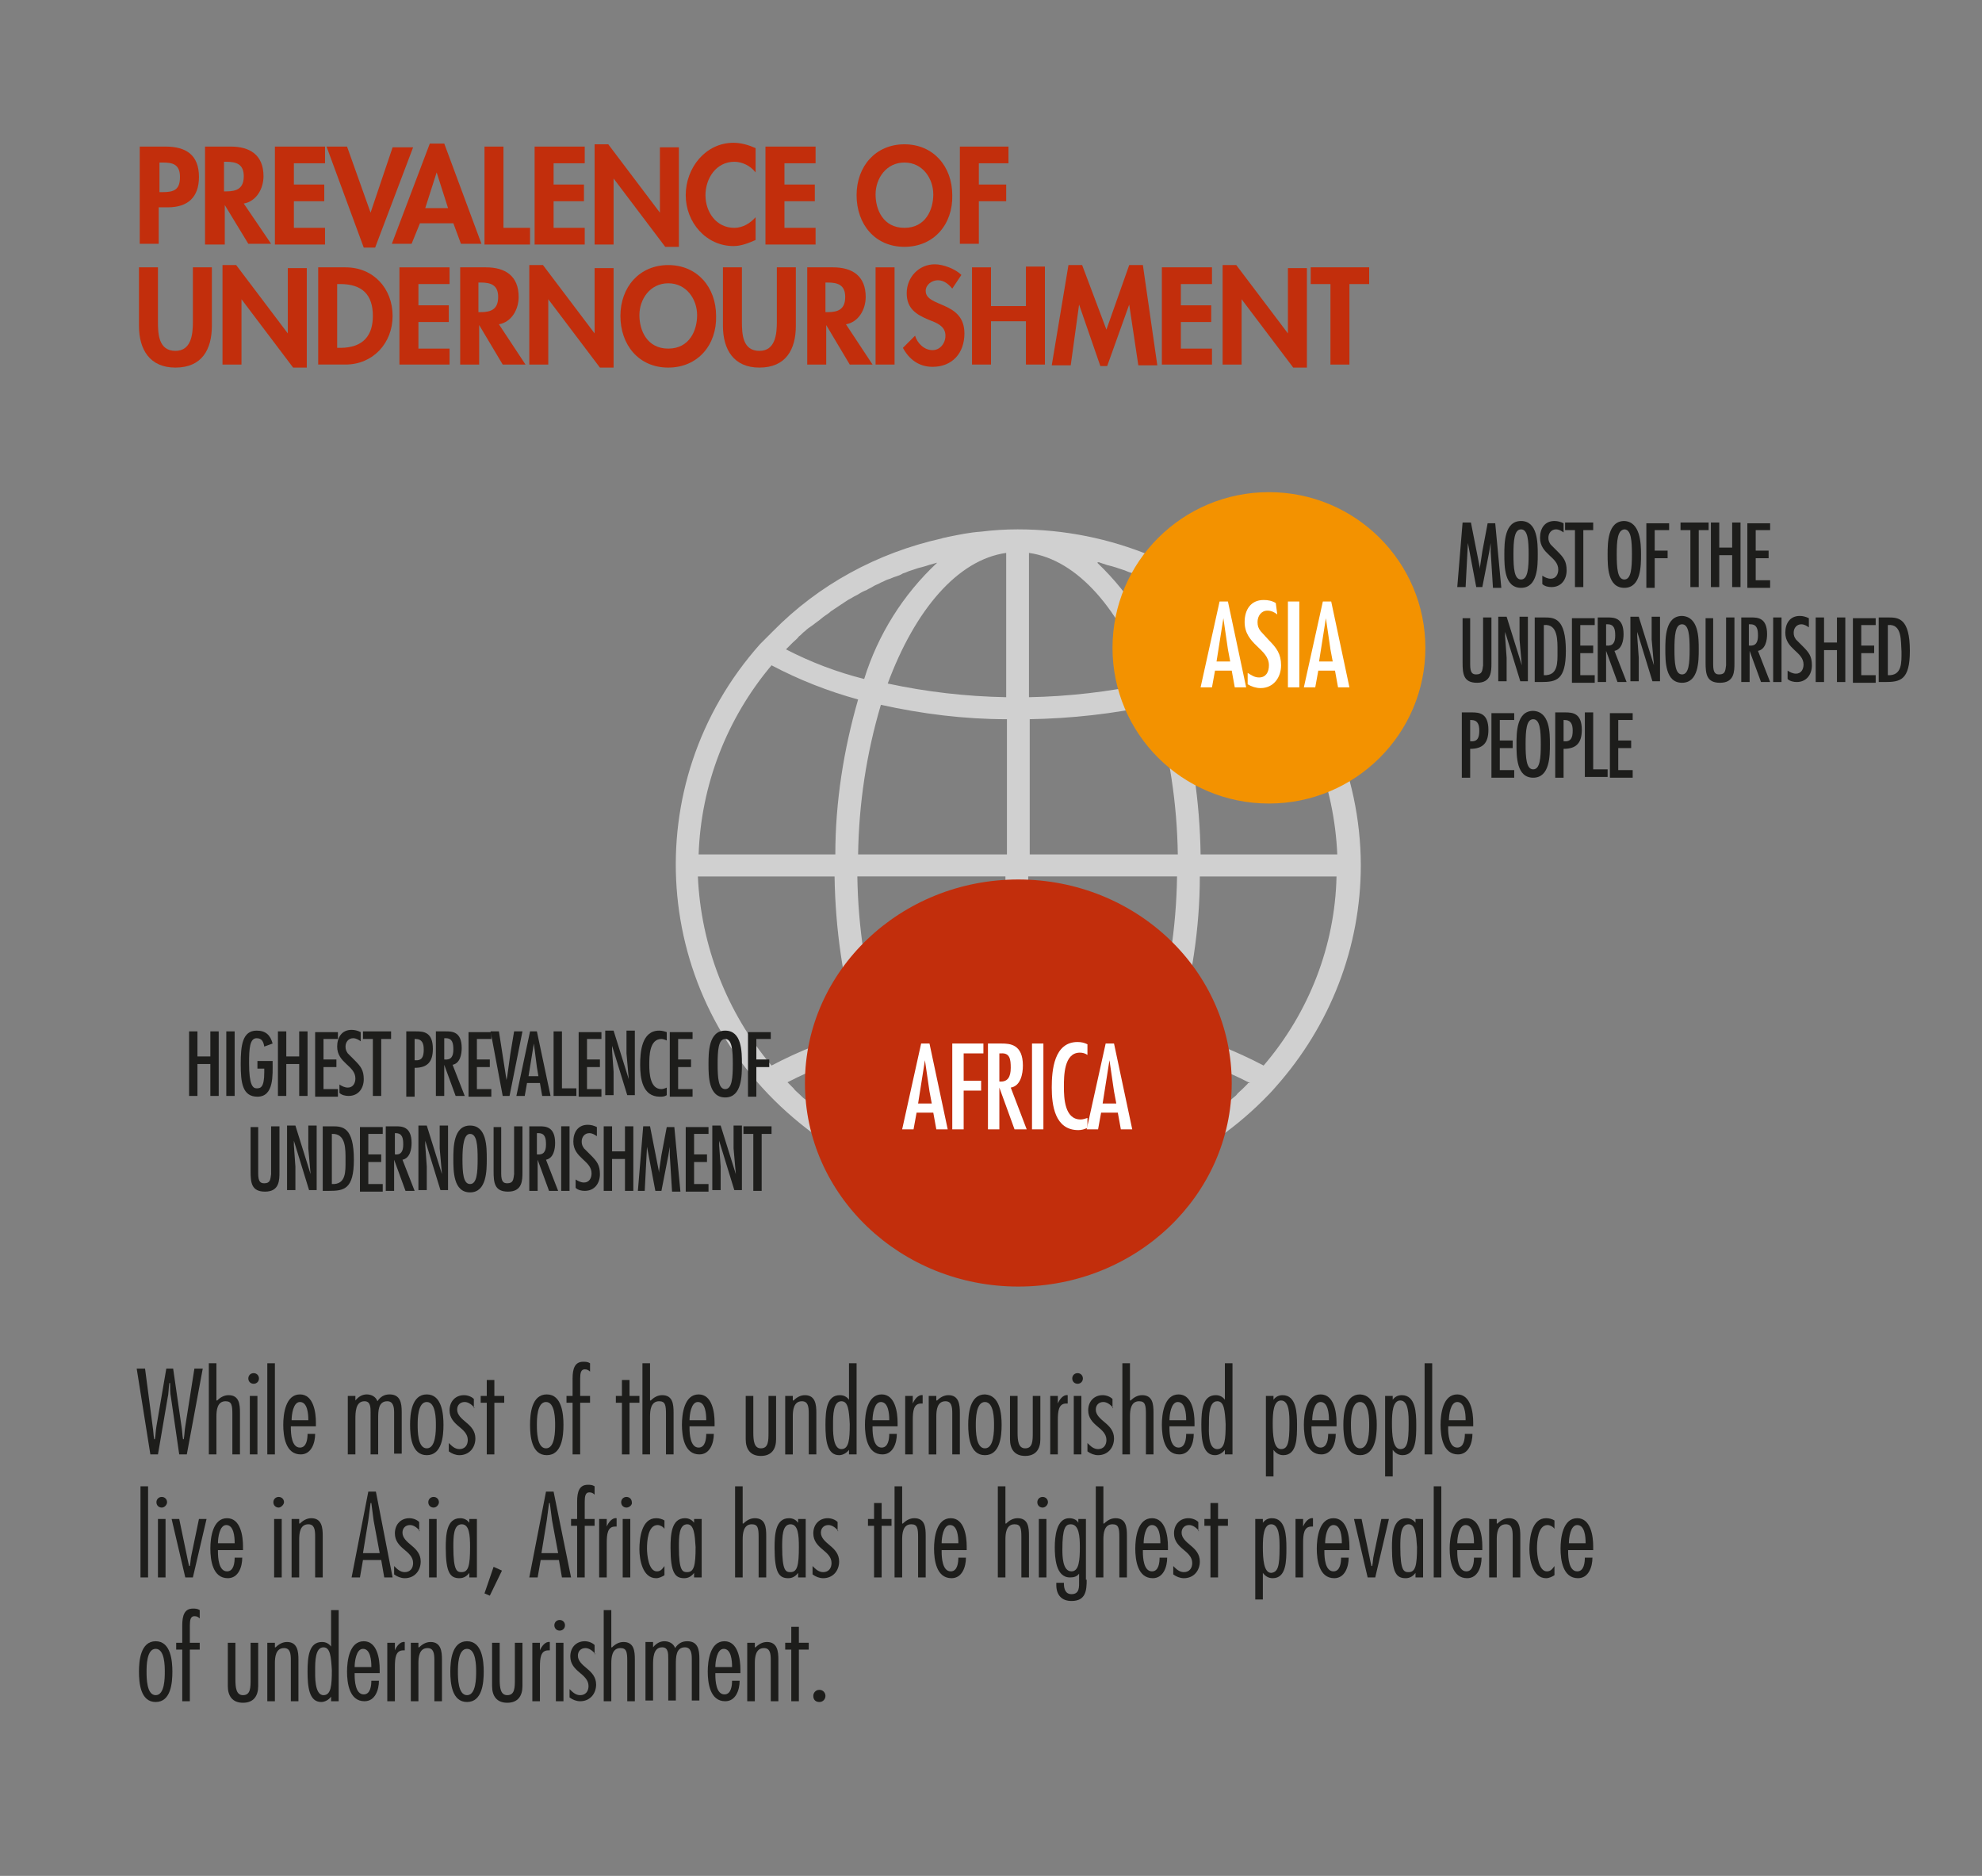 <?xml version="1.0" encoding="utf-8"?>
<!-- Generator: Adobe Illustrator 25.4.1, SVG Export Plug-In . SVG Version: 6.00 Build 0)  -->
<svg version="1.1" id="Layer_1" xmlns="http://www.w3.org/2000/svg" xmlns:xlink="http://www.w3.org/1999/xlink" x="0px" y="0px"
	 viewBox="0 0 261 247" style="enable-background:new 0 0 261 247;" xml:space="preserve">
<rect x="0" y="0" width="261" height="247" fill="#808080" stroke="none"/>
<style type="text/css">
	.st0{clip-path:url(#SVGID_00000021838054853365790590000008267236618201015714_);}
	.st1{fill:#C22E0C;}
	.st2{fill:#1D1D1B;}
	.st3{clip-path:url(#SVGID_00000049933241939213821300000010530810130235479704_);fill:#D0D0D0;}
	.st4{clip-path:url(#SVGID_00000049933241939213821300000010530810130235479704_);fill:#F39200;}
	.st5{fill:#FFFFFF;}
	.st6{clip-path:url(#SVGID_00000003095927645161560440000009201269324867249556_);fill:#C22E0C;}
</style>
<g>
	<defs>
		<rect id="SVGID_1_" x="13.3" y="18.1" width="241.1" height="210.4"/>
	</defs>
	<clipPath id="SVGID_00000128463454162082748220000005339296634319971998_">
		<use xlink:href="#SVGID_1_"  style="overflow:visible;"/>
	</clipPath>
	<g style="clip-path:url(#SVGID_00000128463454162082748220000005339296634319971998_);">
		<path class="st1" d="M20.9,32.1h-2.5V19.3h3.4c2.7,0,4.4,1.1,4.4,4c0,2.7-1.5,4-4.1,4h-1.2V32.1z M20.9,25.3h0.5
			c1.5,0,2.3-0.3,2.3-2c0-1.7-1-1.9-2.3-1.9h-0.4V25.3z"/>
	</g>
	<g style="clip-path:url(#SVGID_00000128463454162082748220000005339296634319971998_);">
		<path class="st1" d="M35.7,32.1h-3L29.6,27h0v5.2H27V19.3h3.4c2.5,0,4.3,1.1,4.3,3.9c0,1.6-0.9,3.3-2.6,3.6L35.7,32.1z M29.5,25.2
			h0.3c1.4,0,2.3-0.4,2.3-2c0-1.6-1-1.9-2.3-1.9h-0.3V25.2z"/>
		<path class="st1" d="M38.7,21.5v2.8h4v2.2h-4V30h4.1v2.2h-6.6V19.3h6.6v2.2H38.7z"/>
		<path class="st1" d="M48.8,28L48.8,28l2.9-8.6h2.7l-5,13.2h-1.5L43,19.3h2.7L48.8,28z"/>
		<path class="st1" d="M55.3,29.4l-1.1,2.7h-2.6l5-13.2h1.9l4.9,13.2h-2.7l-1-2.7H55.3z M57.5,22.7L57.5,22.7L56,27.4h3L57.5,22.7z"
			/>
		<path class="st1" d="M66.3,30h3.5v2.2h-6V19.3h2.5V30z"/>
		<path class="st1" d="M72.9,21.5v2.8h4v2.2h-4V30H77v2.2h-6.6V19.3H77v2.2H72.9z"/>
		<path class="st1" d="M78.3,19h1.8l6.8,9h0v-8.6h2.5v13.1h-1.8l-6.8-9h0v8.7h-2.5V19z"/>
		<path class="st1" d="M99.5,22.7c-0.7-0.9-1.8-1.4-2.8-1.4c-2.4,0-3.8,2.2-3.8,4.4c0,2.2,1.4,4.3,3.8,4.3c1.1,0,2.1-0.6,2.8-1.4v3
			c-0.9,0.4-1.9,0.8-2.9,0.8c-3.6,0-6.3-3.1-6.3-6.7c0-3.6,2.6-6.9,6.3-6.9c1,0,2,0.3,2.9,0.7V22.7z"/>
		<path class="st1" d="M103.3,21.5v2.8h4v2.2h-4V30h4.1v2.2h-6.6V19.3h6.6v2.2H103.3z"/>
		<path class="st1" d="M119.1,32.5c-3.9,0-6.3-3-6.3-6.8c0-3.8,2.5-6.7,6.3-6.7s6.3,2.9,6.3,6.7C125.5,29.5,123,32.5,119.1,32.5z
			 M119.1,21.4c-2.4,0-3.8,2.1-3.8,4.2c0,2,1,4.4,3.8,4.4c2.8,0,3.8-2.4,3.8-4.4C122.9,23.5,121.5,21.4,119.1,21.4z"/>
		<path class="st1" d="M128.9,21.5v2.8h3.6v2.2h-3.6v5.6h-2.5V19.3h6.4v2.2H128.9z"/>
	</g>
</g>
<g>
	<path class="st1" d="M18.3,35.2h2.5v7.2c0,1.6,0.1,3.8,2.3,3.8c2.1,0,2.3-2.2,2.3-3.8v-7.2h2.5v7.7c0,3.1-1.3,5.5-4.8,5.5
		c-3.4,0-4.8-2.4-4.8-5.5V35.2z"/>
	<path class="st1" d="M29.3,34.9h1.8l6.8,9h0v-8.6h2.5v13.1h-1.8l-6.8-9h0V48h-2.5V34.9z"/>
	<path class="st1" d="M41.9,35.2h3.6c3.7,0,6.2,2.8,6.2,6.4c0,3.6-2.6,6.4-6.2,6.4h-3.6V35.2z M44.4,45.8h0.4c3.1,0,4.3-1.7,4.3-4.2
		c0-2.8-1.4-4.2-4.3-4.2h-0.4V45.8z"/>
	<path class="st1" d="M55.1,37.4v2.8h4v2.2h-4v3.5h4.1V48h-6.6V35.2h6.6v2.2H55.1z"/>
	<path class="st1" d="M69.2,48h-3l-3.1-5.2h0V48h-2.5V35.2h3.4c2.5,0,4.3,1.1,4.3,3.9c0,1.6-0.9,3.3-2.6,3.6L69.2,48z M63,41.1h0.3
		c1.4,0,2.3-0.4,2.3-2c0-1.6-1-1.9-2.3-1.9H63V41.1z"/>
	<path class="st1" d="M69.7,34.9h1.8l6.8,9h0v-8.6h2.5v13.1H79l-6.8-9h0V48h-2.5V34.9z"/>
	<path class="st1" d="M88,48.4c-3.9,0-6.3-3-6.3-6.8c0-3.8,2.5-6.7,6.3-6.7s6.3,2.9,6.3,6.7C94.4,45.4,91.9,48.4,88,48.4z M88,37.3
		c-2.4,0-3.8,2.1-3.8,4.2c0,2,1,4.4,3.8,4.4c2.8,0,3.8-2.4,3.8-4.4C91.8,39.4,90.4,37.3,88,37.3z"/>
	<path class="st1" d="M95.2,35.2h2.5v7.2c0,1.6,0.1,3.8,2.3,3.8c2.1,0,2.3-2.2,2.3-3.8v-7.2h2.5v7.7c0,3.1-1.3,5.5-4.8,5.5
		c-3.4,0-4.8-2.4-4.8-5.5V35.2z"/>
	<path class="st1" d="M114.9,48h-3l-3.1-5.2h0V48h-2.5V35.2h3.4c2.5,0,4.3,1.1,4.3,3.9c0,1.6-0.9,3.3-2.6,3.6L114.9,48z M108.7,41.1
		h0.3c1.4,0,2.3-0.4,2.3-2c0-1.6-1-1.9-2.3-1.9h-0.3V41.1z"/>
	<path class="st1" d="M117.8,48h-2.5V35.2h2.5V48z"/>
	<path class="st1" d="M125.4,38c-0.5-0.6-1.1-1.1-1.9-1.1c-0.8,0-1.6,0.6-1.6,1.4c0,2.2,5.1,1.3,5.1,5.6c0,2.6-1.6,4.4-4.2,4.4
		c-1.8,0-3.1-1-3.9-2.5l1.6-1.6c0.3,1,1.2,1.9,2.3,1.9c1,0,1.7-0.9,1.7-1.9c0-1.3-1.2-1.7-2.2-2.1c-1.7-0.7-2.9-1.5-2.9-3.5
		c0-2.1,1.6-3.8,3.7-3.8c1.1,0,2.7,0.6,3.5,1.4L125.4,38z"/>
	<path class="st1" d="M135.1,40.2v-5.1h2.5V48h-2.5v-5.7h-4.6V48H128V35.2h2.5v5.1H135.1z"/>
	<path class="st1" d="M148.7,40.1L148.7,40.1l-2.9,8.1h-0.9l-2.8-8.1h0l-1.1,8h-2.5l2.2-13.2h1.8l3.2,8.5l3-8.5h1.8l1.9,13.2h-2.5
		L148.7,40.1z"/>
	<path class="st1" d="M155.5,37.4v2.8h4v2.2h-4v3.5h4.1V48H153V35.2h6.6v2.2H155.5z"/>
	<path class="st1" d="M161,34.9h1.8l6.8,9h0v-8.6h2.5v13.1h-1.8l-6.8-9h0V48H161V34.9z"/>
	<path class="st1" d="M177.7,48h-2.5V37.4h-2.6v-2.2h7.7v2.2h-2.6V48z"/>
</g>
<g>
	<path class="st2" d="M24.6,191.5h-1l-1.1-7.6c-0.1-0.4-0.1-1.2-0.1-1.8h-0.1c-0.1,0.6-0.1,1.5-0.2,1.8l-1.3,7.6h-1l-1.8-11.3h1.1
		l1,7.6c0.1,0.6,0.1,1.1,0.2,1.7h0.1c0.1-0.6,0.1-1.1,0.2-1.7l1.3-7.6h0.9l1.1,7.6c0.1,0.6,0.1,1.1,0.2,1.7h0.1
		c0.1-0.6,0.1-1.1,0.2-1.7l1.2-7.6h1.1L24.6,191.5z"/>
</g>
<g>
	<path class="st2" d="M28.6,184.4c0.4-0.4,0.9-0.7,1.5-0.7c1.4,0,1.5,1.2,1.5,2.3v5.5h-1v-5.3c0-1.2-0.1-1.7-0.9-1.7
		c-1.1,0-1.2,1.2-1.2,2v5h-1v-12h1V184.4z"/>
	<path class="st2" d="M33.4,182.2c-0.4,0-0.7-0.3-0.7-0.7c0-0.4,0.3-0.7,0.7-0.7c0.4,0,0.7,0.3,0.7,0.7
		C34.1,181.9,33.8,182.2,33.4,182.2z M33.9,191.5h-1v-7.7h1V191.5z"/>
	<path class="st2" d="M36.2,191.5h-1v-12h1V191.5z"/>
	<path class="st2" d="M38.3,187.8v0.2c0,0.8,0.1,2.6,1.2,2.6c0.9,0,1-1.2,1-1.8h1c0,1.2-0.5,2.7-1.9,2.7c-2,0-2.3-2.4-2.3-3.9
		c0-1.4,0.3-4,2.2-4c1.8,0,2.1,2.4,2.1,3.7v0.5H38.3z M40.6,187l0-0.1c0-0.7-0.1-2.3-1.1-2.3c-0.9,0-1.1,1.7-1.1,2.4H40.6z"/>
	<path class="st2" d="M46.8,184.4L46.8,184.4c0.4-0.5,0.9-0.8,1.5-0.8c0.6,0,1.2,0.3,1.4,0.9c0.4-0.6,0.9-0.9,1.6-0.9
		c1.4,0,1.6,1.1,1.6,2.3v5.5h-1V186c0-0.7-0.1-1.5-0.9-1.5c-1.2,0-1.2,1.3-1.2,2.3v4.7h-1V186c0-0.7,0-1.5-0.8-1.5
		c-1.2,0-1.2,1.5-1.2,2.4v4.6h-1v-7.7h1V184.4z"/>
	<path class="st2" d="M58.4,187.6c0,1.5-0.2,4-2.2,4s-2.2-2.5-2.2-4c0-1.4,0.2-4,2.2-4S58.4,186.2,58.4,187.6z M55,187.6
		c0,0.8,0,3.1,1.2,3.1s1.2-2.3,1.2-3.1c0-0.7,0-3-1.2-3S55,186.9,55,187.6z"/>
	<path class="st2" d="M62.5,185.4L62.5,185.4c-0.3-0.4-0.8-0.8-1.3-0.8c-0.6,0-1,0.4-1,1c0,0.7,0.6,1.2,1.2,1.7
		c0.6,0.5,1.2,1.1,1.2,2.1c0,1.2-0.8,2.2-2.1,2.2c-0.5,0-1-0.2-1.4-0.5v-1.1c0.4,0.4,0.8,0.8,1.4,0.8c0.7,0,1.1-0.5,1.1-1.2
		c0-0.8-0.6-1.3-1.2-1.8c-0.6-0.5-1.2-1.1-1.2-2.1c0-1.2,0.8-2,1.9-2c0.5,0,1,0.2,1.3,0.5V185.4z"/>
	<path class="st2" d="M66.4,184.7h-1.3v6.8h-1v-6.8h-0.8v-0.9h0.8v-2.1h1v2.1h1.3V184.7z"/>
	<path class="st2" d="M74.2,187.6c0,1.5-0.2,4-2.2,4s-2.2-2.5-2.2-4c0-1.4,0.2-4,2.2-4S74.2,186.2,74.2,187.6z M70.7,187.6
		c0,0.8,0,3.1,1.2,3.1s1.2-2.3,1.2-3.1c0-0.7,0-3-1.2-3S70.7,186.9,70.7,187.6z"/>
	<path class="st2" d="M77.7,184.7h-1.3v6.8h-1v-6.8h-0.8v-0.9h0.8v-2.3c0-1.3,0.3-2.2,1.4-2.2c0.3,0,0.6,0,0.9,0.2v1.1
		c-0.2-0.2-0.4-0.3-0.7-0.3c-0.5,0-0.6,0.5-0.6,1.2v2.3h1.3V184.7z"/>
	<path class="st2" d="M84.2,184.7h-1.3v6.8h-1v-6.8h-0.8v-0.9h0.8v-2.1h1v2.1h1.3V184.7z"/>
	<path class="st2" d="M85.7,184.4c0.4-0.4,0.9-0.7,1.5-0.7c1.4,0,1.5,1.2,1.5,2.3v5.5h-1v-5.3c0-1.2-0.1-1.7-0.9-1.7
		c-1.1,0-1.2,1.2-1.2,2v5h-1v-12h1V184.4z"/>
	<path class="st2" d="M90.8,187.8v0.2c0,0.8,0.1,2.6,1.2,2.6c0.9,0,1-1.2,1-1.8h1c0,1.2-0.5,2.7-1.9,2.7c-2,0-2.3-2.4-2.3-3.9
		c0-1.4,0.3-4,2.2-4c1.8,0,2.1,2.4,2.1,3.7v0.5H90.8z M93,187l0-0.1c0-0.7-0.1-2.3-1.1-2.3c-0.9,0-1.1,1.7-1.1,2.4H93z"/>
	<path class="st2" d="M99.2,183.8v4.8c0,1.1,0.1,2.1,1,2.1c1,0,1-1,1-2.1v-4.8h1v5.7c0,1.3-0.6,2.2-2,2.2c-1.4,0-2-0.9-2-2.2v-5.7
		H99.2z"/>
	<path class="st2" d="M104.5,184.4c0.4-0.4,0.9-0.7,1.5-0.7c1.4,0,1.5,1.3,1.5,2.3v5.5h-1v-5.4c0-0.9-0.1-1.6-0.9-1.6
		c-1.1,0-1.2,1.2-1.2,2v5h-1v-7.7h1V184.4z"/>
	<path class="st2" d="M111.8,190.9L111.8,190.9c-0.3,0.4-0.8,0.7-1.3,0.7c-1.6,0-1.8-2-1.8-4s0.2-3.9,1.9-3.9c0.5,0,0.9,0.2,1.2,0.6
		h0v-4.8h1v12h-1V190.9z M110.8,184.5c-1.1,0-1.1,1.9-1.1,3c0,0.7-0.1,3.3,1.1,3.3c1,0,1.1-1.3,1.1-3.3
		C111.8,185.7,111.7,184.5,110.8,184.5z"/>
	<path class="st2" d="M114.9,187.8v0.2c0,0.8,0.1,2.6,1.2,2.6c0.9,0,1-1.2,1-1.8h1c0,1.2-0.5,2.7-1.9,2.7c-2,0-2.3-2.4-2.3-3.9
		c0-1.4,0.3-4,2.2-4c1.8,0,2.1,2.4,2.1,3.7v0.5H114.9z M117.1,187l0-0.1c0-0.7-0.1-2.3-1.1-2.3c-0.9,0-1.1,1.7-1.1,2.4H117.1z"/>
	<path class="st2" d="M120.2,184.8L120.2,184.8c0.2-0.5,0.7-1.2,1.3-1.1v1.1l-0.2,0c-1,0-1.1,1-1.1,2.2v4.5h-1v-7.7h1V184.8z"/>
	<path class="st2" d="M123.4,184.4c0.4-0.4,0.9-0.7,1.5-0.7c1.4,0,1.5,1.3,1.5,2.3v5.5h-1v-5.4c0-0.9-0.1-1.6-0.9-1.6
		c-1.1,0-1.2,1.2-1.2,2v5h-1v-7.7h1V184.4z"/>
	<path class="st2" d="M131.9,187.6c0,1.5-0.2,4-2.2,4c-2,0-2.2-2.5-2.2-4c0-1.4,0.2-4,2.2-4C131.7,183.7,131.9,186.2,131.9,187.6z
		 M128.5,187.6c0,0.8,0,3.1,1.2,3.1s1.2-2.3,1.2-3.1c0-0.7,0-3-1.2-3S128.5,186.9,128.5,187.6z"/>
	<path class="st2" d="M134,183.8v4.8c0,1.1,0.1,2.1,1,2.1c1,0,1-1,1-2.1v-4.8h1v5.7c0,1.3-0.6,2.2-2,2.2c-1.4,0-2-0.9-2-2.2v-5.7
		H134z"/>
	<path class="st2" d="M139.3,184.8L139.3,184.8c0.2-0.5,0.7-1.2,1.3-1.1v1.1l-0.2,0c-1,0-1.1,1-1.1,2.2v4.5h-1v-7.7h1V184.8z"/>
	<path class="st2" d="M141.9,182.2c-0.4,0-0.7-0.3-0.7-0.7c0-0.4,0.3-0.7,0.7-0.7c0.4,0,0.7,0.3,0.7,0.7
		C142.6,181.9,142.3,182.2,141.9,182.2z M142.4,191.5h-1v-7.7h1V191.5z"/>
	<path class="st2" d="M146.6,185.4L146.6,185.4c-0.3-0.4-0.8-0.8-1.3-0.8c-0.6,0-1,0.4-1,1c0,0.7,0.6,1.2,1.2,1.7
		c0.6,0.5,1.2,1.1,1.2,2.1c0,1.2-0.8,2.2-2.1,2.2c-0.5,0-1-0.2-1.4-0.5v-1.1c0.4,0.4,0.8,0.8,1.4,0.8c0.7,0,1.1-0.5,1.1-1.2
		c0-0.8-0.6-1.3-1.2-1.8c-0.6-0.5-1.2-1.1-1.2-2.1c0-1.2,0.8-2,1.9-2c0.5,0,1,0.2,1.3,0.5V185.4z"/>
	<path class="st2" d="M148.9,184.4c0.4-0.4,0.9-0.7,1.5-0.7c1.4,0,1.5,1.2,1.5,2.3v5.5h-1v-5.3c0-1.2-0.1-1.7-0.9-1.7
		c-1.1,0-1.2,1.2-1.2,2v5h-1v-12h1V184.4z"/>
	<path class="st2" d="M154,187.8v0.2c0,0.8,0.1,2.6,1.2,2.6c0.9,0,1-1.2,1-1.8h1c0,1.2-0.5,2.7-1.9,2.7c-2,0-2.3-2.4-2.3-3.9
		c0-1.4,0.3-4,2.2-4c1.8,0,2.1,2.4,2.1,3.7v0.5H154z M156.2,187l0-0.1c0-0.7-0.1-2.3-1.1-2.3c-0.9,0-1.1,1.7-1.1,2.4H156.2z"/>
	<path class="st2" d="M161.3,190.9L161.3,190.9c-0.3,0.4-0.8,0.7-1.3,0.7c-1.6,0-1.8-2-1.8-4s0.2-3.9,1.9-3.9c0.5,0,0.9,0.2,1.2,0.6
		h0v-4.8h1v12h-1V190.9z M160.3,184.5c-1.1,0-1.1,1.9-1.1,3c0,0.7-0.2,3.3,1.1,3.3c1,0,1.1-1.3,1.1-3.3
		C161.3,185.7,161.2,184.5,160.3,184.5z"/>
	<path class="st2" d="M167.7,184.3L167.7,184.3c0.3-0.4,0.7-0.6,1.2-0.6c1.8,0,1.9,2.3,1.9,3.9c0,1.7,0,4-1.8,4
		c-0.6,0-1-0.3-1.3-0.7h0v3.5h-1v-10.6h1V184.3z M169.8,187.5c0-1.2,0-3.1-1.1-3.1c-1,0-1.1,1.6-1.1,3c0,1.5,0.1,3.4,1.1,3.4
		C169.6,190.8,169.8,189.9,169.8,187.5z"/>
	<path class="st2" d="M172.7,187.8v0.2c0,0.8,0.1,2.6,1.2,2.6c0.9,0,1-1.2,1-1.8h1c0,1.2-0.5,2.7-1.9,2.7c-2,0-2.3-2.4-2.3-3.9
		c0-1.4,0.3-4,2.2-4c1.8,0,2.1,2.4,2.1,3.7v0.5H172.7z M175,187l0-0.1c0-0.7-0.1-2.3-1.1-2.3c-0.9,0-1.1,1.7-1.1,2.4H175z"/>
	<path class="st2" d="M181.3,187.6c0,1.5-0.2,4-2.2,4c-2,0-2.2-2.5-2.2-4c0-1.4,0.2-4,2.2-4C181.1,183.7,181.3,186.2,181.3,187.6z
		 M177.9,187.6c0,0.8,0,3.1,1.2,3.1s1.2-2.3,1.2-3.1c0-0.7,0-3-1.2-3S177.9,186.9,177.9,187.6z"/>
	<path class="st2" d="M183.4,184.3L183.4,184.3c0.3-0.4,0.7-0.6,1.2-0.6c1.8,0,1.9,2.3,1.9,3.9c0,1.7,0,4-1.8,4
		c-0.6,0-1-0.3-1.3-0.7h0v3.5h-1v-10.6h1V184.3z M185.5,187.5c0-1.2,0-3.1-1.1-3.1c-1,0-1.1,1.6-1.1,3c0,1.5,0.1,3.4,1.1,3.4
		C185.3,190.8,185.5,189.9,185.5,187.5z"/>
	<path class="st2" d="M188.6,191.5h-1v-12h1V191.5z"/>
	<path class="st2" d="M190.7,187.8v0.2c0,0.8,0.1,2.6,1.2,2.6c0.9,0,1-1.2,1-1.8h1c0,1.2-0.5,2.7-1.9,2.7c-2,0-2.3-2.4-2.3-3.9
		c0-1.4,0.3-4,2.2-4c1.8,0,2.1,2.4,2.1,3.7v0.5H190.7z M193,187l0-0.1c0-0.7-0.1-2.3-1.1-2.3c-0.9,0-1.1,1.7-1.1,2.4H193z"/>
</g>
<g>
	<path class="st2" d="M19.5,207.7h-1v-12h1V207.7z"/>
	<path class="st2" d="M21.3,198.5c-0.4,0-0.7-0.3-0.7-0.7c0-0.4,0.3-0.7,0.7-0.7c0.4,0,0.7,0.3,0.7,0.7
		C22,198.1,21.7,198.5,21.3,198.5z M21.8,207.7h-1V200h1V207.7z"/>
	<path class="st2" d="M25.4,207.7h-1l-1.8-7.7h1l1,4.8c0.1,0.5,0.2,1,0.3,1.4h0.1c0.1-0.5,0.1-1,0.2-1.4l1-4.8h1L25.4,207.7z"/>
	<path class="st2" d="M28.7,204.1v0.2c0,0.8,0.1,2.6,1.2,2.6c0.9,0,1-1.2,1-1.8h1c0,1.2-0.5,2.7-1.9,2.7c-2,0-2.3-2.4-2.3-3.9
		c0-1.4,0.3-4,2.2-4c1.8,0,2.1,2.4,2.1,3.7v0.5H28.7z M30.9,203.2l0-0.1c0-0.7-0.1-2.3-1.1-2.3c-0.9,0-1.1,1.7-1.1,2.4H30.9z"/>
	<path class="st2" d="M36.7,198.5c-0.4,0-0.7-0.3-0.7-0.7c0-0.4,0.3-0.7,0.7-0.7c0.4,0,0.7,0.3,0.7,0.7
		C37.4,198.1,37,198.5,36.7,198.5z M37.1,207.7h-1V200h1V207.7z"/>
	<path class="st2" d="M39.5,200.6c0.4-0.4,0.9-0.7,1.5-0.7c1.4,0,1.5,1.3,1.5,2.3v5.5h-1v-5.4c0-0.9-0.1-1.6-0.9-1.6
		c-1.1,0-1.2,1.2-1.2,2v5h-1V200h1V200.6z"/>
	<path class="st2" d="M51.7,207.7h-1.1l-0.4-2.3h-2.4l-0.4,2.3h-1.1l2.2-11.3h1L51.7,207.7z M50,204.5l-0.8-4.3
		c-0.1-0.8-0.2-1.5-0.3-2.3h-0.1c-0.1,0.8-0.2,1.5-0.3,2.3l-0.7,4.3H50z"/>
	<path class="st2" d="M55.3,201.6L55.3,201.6c-0.3-0.4-0.8-0.8-1.3-0.8c-0.6,0-1,0.4-1,1c0,0.7,0.6,1.2,1.2,1.7
		c0.6,0.5,1.2,1.1,1.2,2.1c0,1.2-0.8,2.2-2.1,2.2c-0.5,0-1-0.2-1.4-0.5v-1.1c0.4,0.4,0.8,0.8,1.4,0.8c0.7,0,1.1-0.5,1.1-1.2
		c0-0.8-0.6-1.3-1.2-1.8c-0.6-0.5-1.2-1.1-1.2-2.1c0-1.2,0.8-2,1.9-2c0.5,0,1,0.2,1.3,0.5V201.6z"/>
	<path class="st2" d="M57.1,198.5c-0.4,0-0.7-0.3-0.7-0.7c0-0.4,0.3-0.7,0.7-0.7c0.4,0,0.7,0.3,0.7,0.7
		C57.8,198.1,57.5,198.5,57.1,198.5z M57.5,207.7h-1V200h1V207.7z"/>
	<path class="st2" d="M62.8,207.7h-1v-0.6h0c-0.3,0.4-0.7,0.7-1.3,0.7c-1.2,0-1.8-0.7-1.8-4c0-1.7,0.1-3.9,1.9-3.9
		c0.5,0,0.9,0.2,1.2,0.6h0V200h1V207.7z M60.8,200.7c-1.1,0-1.1,1.7-1.1,3c0,3.2,0.5,3.3,1.1,3.3c0.9,0,1.1-0.9,1.1-3.3
		C61.9,202.1,61.8,200.7,60.8,200.7z"/>
	<path class="st2" d="M64.5,210.1l-0.7-0.3l1.2-3.5l1.1,0.5L64.5,210.1z"/>
	<path class="st2" d="M75.2,207.7H74l-0.4-2.3h-2.4l-0.4,2.3h-1.1l2.2-11.3h1L75.2,207.7z M73.5,204.5l-0.8-4.3
		c-0.1-0.8-0.2-1.5-0.3-2.3h-0.1c-0.1,0.8-0.2,1.5-0.3,2.3l-0.7,4.3H73.5z"/>
	<path class="st2" d="M78.2,200.9H77v6.8h-1v-6.8h-0.8V200H76v-2.3c0-1.3,0.3-2.2,1.4-2.2c0.3,0,0.6,0,0.9,0.2v1.1
		c-0.2-0.2-0.4-0.3-0.7-0.3c-0.5,0-0.6,0.5-0.6,1.2v2.3h1.3V200.9z"/>
	<path class="st2" d="M79.9,201L79.9,201c0.2-0.5,0.7-1.2,1.3-1.1v1.1l-0.2,0c-1,0-1.1,1-1.1,2.2v4.5h-1V200h1V201z"/>
	<path class="st2" d="M82.5,198.5c-0.4,0-0.7-0.3-0.7-0.7c0-0.4,0.3-0.7,0.7-0.7c0.4,0,0.7,0.3,0.7,0.7
		C83.3,198.1,82.9,198.5,82.5,198.5z M83,207.7h-1V200h1V207.7z"/>
	<path class="st2" d="M87.5,201.3c-0.2-0.3-0.6-0.5-0.9-0.5c-1.3,0-1.4,2.2-1.4,3.1c0,0.8,0.2,3,1.3,3c0.5,0,0.7-0.3,1-0.7h0v1.2
		c-0.3,0.2-0.7,0.4-1.1,0.4c-1.8,0-2.2-2.5-2.2-3.8c0-1.5,0.3-4.1,2.2-4.1c0.4,0,0.8,0.1,1.1,0.3V201.3z"/>
	<path class="st2" d="M92.4,207.7h-1v-0.6h0c-0.3,0.4-0.7,0.7-1.3,0.7c-1.2,0-1.8-0.7-1.8-4c0-1.7,0.1-3.9,1.9-3.9
		c0.5,0,0.9,0.2,1.2,0.6h0V200h1V207.7z M90.5,200.7c-1.1,0-1.1,1.7-1.1,3c0,3.2,0.5,3.3,1.1,3.3c0.9,0,1.1-0.9,1.1-3.3
		C91.5,202.1,91.4,200.7,90.5,200.7z"/>
	<path class="st2" d="M97.9,200.6c0.4-0.4,0.9-0.7,1.5-0.7c1.4,0,1.5,1.2,1.5,2.3v5.5h-1v-5.3c0-1.2-0.1-1.7-0.9-1.7
		c-1.1,0-1.2,1.2-1.2,2v5h-1v-12h1V200.6z"/>
	<path class="st2" d="M106.1,207.7h-1v-0.6h0c-0.3,0.4-0.7,0.7-1.3,0.7c-1.2,0-1.8-0.7-1.8-4c0-1.7,0.1-3.9,1.9-3.9
		c0.5,0,0.9,0.2,1.2,0.6h0V200h1V207.7z M104.1,200.7c-1.1,0-1.1,1.7-1.1,3c0,3.2,0.5,3.3,1.1,3.3c0.9,0,1.1-0.9,1.1-3.3
		C105.2,202.1,105.1,200.7,104.1,200.7z"/>
	<path class="st2" d="M110.4,201.6L110.4,201.6c-0.3-0.4-0.8-0.8-1.3-0.8c-0.6,0-1,0.4-1,1c0,0.7,0.6,1.2,1.2,1.7
		c0.6,0.5,1.2,1.1,1.2,2.1c0,1.2-0.8,2.2-2.1,2.2c-0.5,0-1-0.2-1.4-0.5v-1.1c0.4,0.4,0.8,0.8,1.4,0.8c0.7,0,1.1-0.5,1.1-1.2
		c0-0.8-0.6-1.3-1.2-1.8c-0.6-0.5-1.2-1.1-1.2-2.1c0-1.2,0.8-2,1.9-2c0.5,0,1,0.2,1.3,0.5V201.6z"/>
	<path class="st2" d="M117.4,200.9h-1.3v6.8h-1v-6.8h-0.8V200h0.8v-2.1h1v2.1h1.3V200.9z"/>
	<path class="st2" d="M118.9,200.6c0.4-0.4,0.9-0.7,1.5-0.7c1.4,0,1.5,1.2,1.5,2.3v5.5h-1v-5.3c0-1.2-0.1-1.7-0.9-1.7
		c-1.1,0-1.2,1.2-1.2,2v5h-1v-12h1V200.6z"/>
	<path class="st2" d="M124,204.1v0.2c0,0.8,0.1,2.6,1.2,2.6c0.9,0,1-1.2,1-1.8h1c0,1.2-0.5,2.7-1.9,2.7c-2,0-2.3-2.4-2.3-3.9
		c0-1.4,0.3-4,2.2-4c1.8,0,2.1,2.4,2.1,3.7v0.5H124z M126.2,203.2l0-0.1c0-0.7-0.1-2.3-1.1-2.3c-0.9,0-1.1,1.7-1.1,2.4H126.2z"/>
	<path class="st2" d="M132.5,200.6c0.4-0.4,0.9-0.7,1.5-0.7c1.4,0,1.5,1.2,1.5,2.3v5.5h-1v-5.3c0-1.2-0.1-1.7-0.9-1.7
		c-1.1,0-1.2,1.2-1.2,2v5h-1v-12h1V200.6z"/>
	<path class="st2" d="M137.3,198.5c-0.4,0-0.7-0.3-0.7-0.7c0-0.4,0.3-0.7,0.7-0.7c0.4,0,0.7,0.3,0.7,0.7
		C138,198.1,137.7,198.5,137.3,198.5z M137.8,207.7h-1V200h1V207.7z"/>
	<path class="st2" d="M143.1,208c0,1.4-0.1,2.8-2,2.8c-1.3,0-2-0.8-2-2.1v-0.3h1v0.1c0,0.7,0.2,1.4,1,1.4c1.1,0,1-1,1-1.8v-0.9
		c-0.3,0.4-0.7,0.5-1.2,0.5c-1.9,0-2-2.7-2-4c0-1.3,0.2-3.8,1.9-3.8c0.5,0,1,0.2,1.2,0.6h0V200h1V208z M141.1,206.9
		c1,0,1.1-1.5,1.1-3.2c0-1.4-0.1-3-1.2-3c-0.7,0-1.1,0.5-1.1,3.3C139.9,204.8,139.9,206.9,141.1,206.9z"/>
	<path class="st2" d="M145.4,200.6c0.4-0.4,0.9-0.7,1.5-0.7c1.4,0,1.5,1.2,1.5,2.3v5.5h-1v-5.3c0-1.2-0.1-1.7-0.9-1.7
		c-1.1,0-1.2,1.2-1.2,2v5h-1v-12h1V200.6z"/>
	<path class="st2" d="M150.5,204.1v0.2c0,0.8,0.1,2.6,1.2,2.6c0.9,0,1-1.2,1-1.8h1c0,1.2-0.5,2.7-1.9,2.7c-2,0-2.3-2.4-2.3-3.9
		c0-1.4,0.3-4,2.2-4c1.8,0,2.1,2.4,2.1,3.7v0.5H150.5z M152.8,203.2l0-0.1c0-0.7-0.1-2.3-1.1-2.3c-0.9,0-1.1,1.7-1.1,2.4H152.8z"/>
	<path class="st2" d="M157.9,201.6L157.9,201.6c-0.3-0.4-0.8-0.8-1.3-0.8c-0.6,0-1,0.4-1,1c0,0.7,0.6,1.2,1.2,1.7
		c0.6,0.5,1.2,1.1,1.2,2.1c0,1.2-0.8,2.2-2.1,2.2c-0.5,0-1-0.2-1.4-0.5v-1.1c0.4,0.4,0.8,0.8,1.4,0.8c0.7,0,1.1-0.5,1.1-1.2
		c0-0.8-0.6-1.3-1.2-1.8c-0.6-0.5-1.2-1.1-1.2-2.1c0-1.2,0.8-2,1.9-2c0.5,0,1,0.2,1.3,0.5V201.6z"/>
	<path class="st2" d="M161.7,200.9h-1.3v6.8h-1v-6.8h-0.8V200h0.8v-2.1h1v2.1h1.3V200.9z"/>
	<path class="st2" d="M166.3,200.5L166.3,200.5c0.3-0.4,0.7-0.6,1.2-0.6c1.8,0,1.9,2.3,1.9,3.9c0,1.7,0,4-1.8,4
		c-0.6,0-1-0.3-1.3-0.7h0v3.5h-1V200h1V200.5z M168.5,203.8c0-1.2,0-3.1-1.1-3.1c-1,0-1.1,1.6-1.1,3c0,1.5,0.1,3.4,1.1,3.4
		C168.3,207,168.5,206.2,168.5,203.8z"/>
	<path class="st2" d="M171.6,201L171.6,201c0.2-0.5,0.7-1.2,1.3-1.1v1.1l-0.2,0c-1,0-1.1,1-1.1,2.2v4.5h-1V200h1V201z"/>
	<path class="st2" d="M174.4,204.1v0.2c0,0.8,0.1,2.6,1.2,2.6c0.9,0,1-1.2,1-1.8h1c0,1.2-0.5,2.7-1.9,2.7c-2,0-2.3-2.4-2.3-3.9
		c0-1.4,0.3-4,2.2-4c1.8,0,2.1,2.4,2.1,3.7v0.5H174.4z M176.7,203.2l0-0.1c0-0.7-0.1-2.3-1.1-2.3c-0.9,0-1.1,1.7-1.1,2.4H176.7z"/>
	<path class="st2" d="M181.1,207.7h-1l-1.8-7.7h1l1,4.8c0.1,0.5,0.2,1,0.3,1.4h0.1c0.1-0.5,0.1-1,0.2-1.4l1-4.8h1L181.1,207.7z"/>
	<path class="st2" d="M187.4,207.7h-1v-0.6h0c-0.3,0.4-0.7,0.7-1.3,0.7c-1.2,0-1.8-0.7-1.8-4c0-1.7,0.1-3.9,1.9-3.9
		c0.5,0,0.9,0.2,1.2,0.6h0V200h1V207.7z M185.5,200.7c-1.1,0-1.1,1.7-1.1,3c0,3.2,0.5,3.3,1.1,3.3c0.9,0,1.1-0.9,1.1-3.3
		C186.5,202.1,186.4,200.7,185.5,200.7z"/>
	<path class="st2" d="M189.8,207.7h-1v-12h1V207.7z"/>
	<path class="st2" d="M191.9,204.1v0.2c0,0.8,0.1,2.6,1.2,2.6c0.9,0,1-1.2,1-1.8h1c0,1.2-0.5,2.7-1.9,2.7c-2,0-2.3-2.4-2.3-3.9
		c0-1.4,0.3-4,2.2-4c1.8,0,2.1,2.4,2.1,3.7v0.5H191.9z M194.1,203.2l0-0.1c0-0.7-0.1-2.3-1.1-2.3c-0.9,0-1.1,1.7-1.1,2.4H194.1z"/>
	<path class="st2" d="M197.2,200.6c0.4-0.4,0.9-0.7,1.5-0.7c1.4,0,1.5,1.3,1.5,2.3v5.5h-1v-5.4c0-0.9-0.1-1.6-0.9-1.6
		c-1.1,0-1.2,1.2-1.2,2v5h-1V200h1V200.6z"/>
	<path class="st2" d="M204.7,201.3c-0.2-0.3-0.6-0.5-0.9-0.5c-1.3,0-1.4,2.2-1.4,3.1c0,0.8,0.2,3,1.3,3c0.5,0,0.7-0.3,1-0.7h0v1.2
		c-0.3,0.2-0.7,0.4-1.1,0.4c-1.8,0-2.2-2.5-2.2-3.8c0-1.5,0.3-4.1,2.2-4.1c0.4,0,0.8,0.1,1.1,0.3V201.3z"/>
	<path class="st2" d="M206.5,204.1v0.2c0,0.8,0.1,2.6,1.2,2.6c0.9,0,1-1.2,1-1.8h1c0,1.2-0.5,2.7-1.9,2.7c-2,0-2.3-2.4-2.3-3.9
		c0-1.4,0.3-4,2.2-4c1.8,0,2.1,2.4,2.1,3.7v0.5H206.5z M208.8,203.2l0-0.1c0-0.7-0.1-2.3-1.1-2.3c-0.9,0-1.1,1.7-1.1,2.4H208.8z"/>
</g>
<g>
	<path class="st2" d="M22.7,220.1c0,1.5-0.2,4-2.2,4s-2.2-2.5-2.2-4c0-1.4,0.2-4,2.2-4S22.7,218.7,22.7,220.1z M19.3,220.1
		c0,0.8,0,3.1,1.2,3.1s1.2-2.3,1.2-3.1c0-0.7,0-3-1.2-3S19.3,219.4,19.3,220.1z"/>
	<path class="st2" d="M26.2,217.2H25v6.8h-1v-6.8h-0.8v-0.9H24V214c0-1.3,0.3-2.2,1.4-2.2c0.3,0,0.6,0,0.9,0.2v1.1
		c-0.2-0.2-0.4-0.3-0.7-0.3c-0.5,0-0.6,0.5-0.6,1.2v2.3h1.3V217.2z"/>
	<path class="st2" d="M31,216.3v4.8c0,1.1,0.1,2.1,1,2.1c1,0,1-1,1-2.1v-4.8h1v5.7c0,1.3-0.6,2.2-2,2.2c-1.4,0-2-0.9-2-2.2v-5.7H31z
		"/>
	<path class="st2" d="M36.3,216.9c0.4-0.4,0.9-0.7,1.5-0.7c1.4,0,1.5,1.3,1.5,2.3v5.5h-1v-5.4c0-0.9-0.1-1.6-0.9-1.6
		c-1.1,0-1.2,1.2-1.2,2v5h-1v-7.7h1V216.9z"/>
	<path class="st2" d="M43.6,223.4L43.6,223.4c-0.3,0.4-0.8,0.7-1.3,0.7c-1.6,0-1.8-2-1.8-4s0.2-3.9,1.9-3.9c0.5,0,0.9,0.2,1.2,0.6h0
		V212h1v12h-1V223.4z M42.6,216.9c-1.1,0-1.1,1.9-1.1,3c0,0.7-0.1,3.3,1.1,3.3c1,0,1.1-1.3,1.1-3.3
		C43.6,218.2,43.5,216.9,42.6,216.9z"/>
	<path class="st2" d="M46.7,220.3v0.2c0,0.8,0.1,2.6,1.2,2.6c0.9,0,1-1.2,1-1.8h1c0,1.2-0.5,2.7-1.9,2.7c-2,0-2.3-2.4-2.3-3.9
		c0-1.4,0.3-4,2.2-4c1.8,0,2.1,2.4,2.1,3.7v0.5H46.7z M48.9,219.5l0-0.1c0-0.7-0.1-2.3-1.1-2.3c-0.9,0-1.1,1.7-1.1,2.4H48.9z"/>
	<path class="st2" d="M52,217.3L52,217.3c0.2-0.5,0.7-1.2,1.3-1.1v1.1l-0.2,0c-1,0-1.1,1-1.1,2.2v4.5h-1v-7.7h1V217.3z"/>
	<path class="st2" d="M55.2,216.9c0.4-0.4,0.9-0.7,1.5-0.7c1.4,0,1.5,1.3,1.5,2.3v5.5h-1v-5.4c0-0.9-0.1-1.6-0.9-1.6
		c-1.1,0-1.2,1.2-1.2,2v5h-1v-7.7h1V216.9z"/>
	<path class="st2" d="M63.7,220.1c0,1.5-0.2,4-2.2,4s-2.2-2.5-2.2-4c0-1.4,0.2-4,2.2-4S63.7,218.7,63.7,220.1z M60.3,220.1
		c0,0.8,0,3.1,1.2,3.1s1.2-2.3,1.2-3.1c0-0.7,0-3-1.2-3S60.3,219.4,60.3,220.1z"/>
	<path class="st2" d="M65.8,216.3v4.8c0,1.1,0.1,2.1,1,2.1c1,0,1-1,1-2.1v-4.8h1v5.7c0,1.3-0.6,2.2-2,2.2c-1.4,0-2-0.9-2-2.2v-5.7
		H65.8z"/>
	<path class="st2" d="M71.1,217.3L71.1,217.3c0.2-0.5,0.7-1.2,1.3-1.1v1.1l-0.2,0c-1,0-1.1,1-1.1,2.2v4.5h-1v-7.7h1V217.3z"/>
	<path class="st2" d="M73.7,214.7c-0.4,0-0.7-0.3-0.7-0.7c0-0.4,0.3-0.7,0.7-0.7c0.4,0,0.7,0.3,0.7,0.7
		C74.4,214.4,74.1,214.7,73.7,214.7z M74.2,224h-1v-7.7h1V224z"/>
	<path class="st2" d="M78.4,217.8L78.4,217.8c-0.3-0.4-0.8-0.8-1.3-0.8c-0.6,0-1,0.4-1,1c0,0.7,0.6,1.2,1.2,1.7
		c0.6,0.5,1.2,1.1,1.2,2.1c0,1.2-0.8,2.2-2.1,2.2c-0.5,0-1-0.2-1.4-0.5v-1.1c0.4,0.4,0.8,0.8,1.4,0.8c0.7,0,1.1-0.5,1.1-1.2
		c0-0.8-0.6-1.3-1.2-1.8c-0.6-0.5-1.2-1.1-1.2-2.1c0-1.2,0.8-2,1.9-2c0.5,0,1,0.2,1.3,0.5V217.8z"/>
	<path class="st2" d="M80.6,216.9c0.4-0.4,0.9-0.7,1.5-0.7c1.4,0,1.5,1.2,1.5,2.3v5.5h-1v-5.3c0-1.2-0.1-1.7-0.9-1.7
		c-1.1,0-1.2,1.2-1.2,2v5h-1v-12h1V216.9z"/>
	<path class="st2" d="M86,216.9L86,216.9c0.4-0.5,0.9-0.8,1.5-0.8c0.6,0,1.2,0.3,1.4,0.9c0.4-0.6,0.9-0.9,1.6-0.9
		c1.4,0,1.6,1.1,1.6,2.3v5.5h-1v-5.5c0-0.7-0.1-1.5-0.9-1.5c-1.2,0-1.2,1.3-1.2,2.3v4.7h-1v-5.5c0-0.7,0-1.5-0.8-1.5
		c-1.2,0-1.2,1.5-1.2,2.4v4.6h-1v-7.7h1V216.9z"/>
	<path class="st2" d="M94.2,220.3v0.2c0,0.8,0.1,2.6,1.2,2.6c0.9,0,1-1.2,1-1.8h1c0,1.2-0.5,2.7-1.9,2.7c-2,0-2.3-2.4-2.3-3.9
		c0-1.4,0.3-4,2.2-4c1.8,0,2.1,2.4,2.1,3.7v0.5H94.2z M96.4,219.5l0-0.1c0-0.7-0.1-2.3-1.1-2.3c-0.9,0-1.1,1.7-1.1,2.4H96.4z"/>
	<path class="st2" d="M99.5,216.9c0.4-0.4,0.9-0.7,1.5-0.7c1.4,0,1.5,1.3,1.5,2.3v5.5h-1v-5.4c0-0.9-0.1-1.6-0.9-1.6
		c-1.1,0-1.2,1.2-1.2,2v5h-1v-7.7h1V216.9z"/>
	<path class="st2" d="M106.5,217.2h-1.3v6.8h-1v-6.8h-0.8v-0.9h0.8v-2.1h1v2.1h1.3V217.2z"/>
	<path class="st2" d="M108.7,223.3c0,0.4-0.3,0.8-0.8,0.8s-0.8-0.3-0.8-0.8c0-0.4,0.3-0.8,0.8-0.8S108.7,222.9,108.7,223.3z"/>
</g>
<g>
	<path class="st2" d="M193.7,68.8l1.2,6.1h0l0-0.3l0.3-2l0.7-3.7h1l0.8,8.5h-1.1l-0.2-3.2l-0.1-1.6l0-1.1h0l-0.2,1.2l-0.9,4.6h-0.8
		l-1.1-5.8h0l-0.3,5.8h-1.1l0.7-8.5H193.7z"/>
</g>
<g>
	<path class="st2" d="M202.5,73c0,1.5,0,4.4-2.2,4.4s-2.2-2.8-2.2-4.4c0-1.5,0-4.4,2.2-4.4S202.5,71.5,202.5,73z M199.3,73
		c0,1.8,0.1,3.3,1,3.3s1-1.5,1-3.3c0-1.8-0.1-3.3-1-3.3S199.3,71.2,199.3,73z"/>
	<path class="st2" d="M205.9,70.1c-0.3-0.2-0.6-0.4-1-0.4c-0.6,0-1,0.5-1,1.1c0,0.4,0.1,0.6,0.3,0.9l0.9,0.9
		c0.8,0.8,1.2,1.3,1.2,2.5c0,1.2-0.7,2.2-2,2.2c-0.4,0-0.9-0.1-1.2-0.4v-1.1c0.3,0.2,0.7,0.4,1.1,0.4c0.7,0,1-0.6,1-1.2
		c0-1.7-2.4-2-2.4-4.2c0-1.2,0.6-2.2,1.9-2.2c0.4,0,0.8,0.1,1.2,0.3L205.9,70.1z"/>
	<path class="st2" d="M209.8,68.8v1h-1.3v7.5h-1.1v-7.5h-1.3v-1H209.8z"/>
	<path class="st2" d="M216.1,73c0,1.5,0,4.4-2.2,4.4c-2.2,0-2.2-2.8-2.2-4.4c0-1.5,0-4.4,2.2-4.4C216,68.7,216.1,71.5,216.1,73z
		 M212.9,73c0,1.8,0.1,3.3,1,3.3c0.9,0,1-1.5,1-3.3c0-1.8-0.1-3.3-1-3.3C213,69.8,212.9,71.2,212.9,73z"/>
	<path class="st2" d="M219.8,68.8v1h-1.9v2.7h1.7v1h-1.7v3.9h-1.1v-8.5H219.8z"/>
	<path class="st2" d="M225,68.8v1h-1.3v7.5h-1.1v-7.5h-1.3v-1H225z"/>
	<path class="st2" d="M226.4,68.8v3.3h1.7v-3.3h1.1v8.5h-1.1v-4.2h-1.7v4.2h-1.1v-8.5H226.4z"/>
	<path class="st2" d="M233.1,68.8v1h-1.9v2.7h1.7v1h-1.7v2.9h1.9v1h-3v-8.5H233.1z"/>
</g>
<g>
	<path class="st2" d="M193.6,81.3v6.2c0,1.1,0.3,1.3,0.8,1.3c0.8,0,0.8-0.5,0.9-1.2v-6.3h1.1v6c0,1.1,0,2.6-1.9,2.6
		c-1.8,0-1.9-1.2-1.9-2.7v-5.8H193.6z"/>
	<path class="st2" d="M198.2,83.8l0.2,2.8v3.1h-1.1v-8.5h1.1l2,6.4l0,0l-0.3-3.4v-3h1.1v8.5h-1l-2-6.5l0,0L198.2,83.8z"/>
	<path class="st2" d="M203.4,81.3c1.3,0,2.8,0.1,2.8,4.4c0,3.9-1.3,4.1-3.3,4.1h-0.8v-8.5H203.4z M203.3,82.3v6.6
		c1.9,0.1,1.8-1.7,1.8-3.1C205.1,84.4,205.2,82.1,203.3,82.3z"/>
	<path class="st2" d="M210,81.3v1h-1.9v2.7h1.7v1h-1.7v2.9h1.9v1h-3v-8.5H210z"/>
	<path class="st2" d="M210.4,81.3h1.3c0.8,0,2.1,0,2.1,2.2c0,0.8-0.2,2-1.2,2.2l1.6,4.1h-1.2l-1.5-4.1h0v4.1h-1.1V81.3z M212.7,83.7
		c0-0.8-0.1-1.5-1-1.5h-0.2v2.8C212.4,85.1,212.7,84.6,212.7,83.7z"/>
	<path class="st2" d="M215.6,83.8l0.2,2.8v3.1h-1.1v-8.5h1.1l2,6.4l0,0l-0.3-3.4v-3h1.1v8.5h-1l-2-6.5l0,0L215.6,83.8z"/>
	<path class="st2" d="M223.7,85.5c0,1.5,0,4.4-2.2,4.4c-2.2,0-2.2-2.8-2.2-4.4c0-1.5,0-4.4,2.2-4.4C223.7,81.2,223.7,84,223.7,85.5z
		 M220.5,85.5c0,1.8,0.1,3.3,1,3.3c0.9,0,1-1.5,1-3.3c0-1.8-0.1-3.3-1-3.3C220.6,82.2,220.5,83.7,220.5,85.5z"/>
	<path class="st2" d="M225.6,81.3v6.2c0,1.1,0.3,1.3,0.8,1.3c0.8,0,0.8-0.5,0.9-1.2v-6.3h1.1v6c0,1.1,0,2.6-1.9,2.6
		c-1.8,0-1.9-1.2-1.9-2.7v-5.8H225.6z"/>
	<path class="st2" d="M229.3,81.3h1.3c0.8,0,2.1,0,2.1,2.2c0,0.8-0.2,2-1.2,2.2l1.6,4.1h-1.2l-1.5-4.1h0v4.1h-1.1V81.3z M231.5,83.7
		c0-0.8-0.1-1.5-1-1.5h-0.2v2.8C231.2,85.1,231.5,84.6,231.5,83.7z"/>
	<path class="st2" d="M234.6,89.8h-1.1v-8.5h1.1V89.8z"/>
	<path class="st2" d="M238.2,82.6c-0.3-0.2-0.6-0.4-1-0.4c-0.6,0-1,0.5-1,1.1c0,0.4,0.1,0.6,0.3,0.9l0.9,0.9
		c0.8,0.8,1.2,1.3,1.2,2.5c0,1.2-0.7,2.2-2,2.2c-0.4,0-0.9-0.1-1.2-0.4v-1.1c0.3,0.2,0.7,0.4,1.1,0.4c0.7,0,1-0.6,1-1.2
		c0-1.7-2.4-2-2.4-4.2c0-1.2,0.6-2.2,1.9-2.2c0.4,0,0.8,0.1,1.2,0.3L238.2,82.6z"/>
	<path class="st2" d="M240.2,81.3v3.3h1.7v-3.3h1.1v8.5h-1.1v-4.2h-1.7v4.2h-1.1v-8.5H240.2z"/>
	<path class="st2" d="M247,81.3v1h-1.9v2.7h1.7v1h-1.7v2.9h1.9v1h-3v-8.5H247z"/>
	<path class="st2" d="M248.7,81.3c1.3,0,2.8,0.1,2.8,4.4c0,3.9-1.3,4.1-3.3,4.1h-0.8v-8.5H248.7z M248.6,82.3v6.6
		c1.9,0.1,1.8-1.7,1.8-3.1C250.3,84.4,250.5,82.1,248.6,82.3z"/>
</g>
<g>
	<path class="st2" d="M192.5,102.3v-8.5h1.3c1,0,2.2,0.1,2.2,2.3c0,1.7-0.7,2.5-2.4,2.5v3.8H192.5z M193.6,94.8v2.8
		c1,0.1,1.2-0.5,1.2-1.4c0-0.8-0.2-1.4-1.1-1.4H193.6z"/>
	<path class="st2" d="M199.4,93.8v1h-1.9v2.7h1.7v1h-1.7v2.9h1.9v1h-3v-8.5H199.4z"/>
	<path class="st2" d="M204.1,98c0,1.5,0,4.4-2.2,4.4c-2.2,0-2.2-2.8-2.2-4.4c0-1.5,0-4.4,2.2-4.4C204.1,93.7,204.1,96.5,204.1,98z
		 M200.9,98c0,1.8,0.1,3.3,1,3.3c0.9,0,1-1.5,1-3.3c0-1.8-0.1-3.3-1-3.3C201,94.7,200.9,96.2,200.9,98z"/>
	<path class="st2" d="M204.8,102.3v-8.5h1.3c1,0,2.2,0.1,2.2,2.3c0,1.7-0.7,2.5-2.4,2.5v3.8H204.8z M205.9,94.8v2.8
		c1,0.1,1.2-0.5,1.2-1.4c0-0.8-0.2-1.4-1.1-1.4H205.9z"/>
	<path class="st2" d="M209.8,93.8v7.5h1.9v1h-3v-8.5H209.8z"/>
	<path class="st2" d="M215,93.8v1h-1.9v2.7h1.7v1h-1.7v2.9h1.9v1h-3v-8.5H215z"/>
</g>
<g>
	<defs>
		<rect id="SVGID_00000099630878562356397050000014364146816823112353_" x="13.3" y="18.1" width="241.1" height="210.4"/>
	</defs>
	<clipPath id="SVGID_00000142887762020504761130000015994340952992683697_">
		<use xlink:href="#SVGID_00000099630878562356397050000014364146816823112353_"  style="overflow:visible;"/>
	</clipPath>
	<path style="clip-path:url(#SVGID_00000142887762020504761130000015994340952992683697_);fill:#D0D0D0;" d="M166.4,140.3
		c-3.6-1.9-7.4-3.4-11.4-4.5c1.9-6.6,3-13.5,3-20.4h18C175.8,124.5,172.4,133.3,166.4,140.3 M164.3,142.7c-0.2,0.2-0.5,0.5-0.7,0.7
		c-0.3,0.3-0.6,0.5-0.8,0.8c-0.2,0.2-0.5,0.4-0.8,0.7c-0.3,0.3-0.6,0.5-0.9,0.8c-0.3,0.2-0.5,0.4-0.8,0.6c-0.3,0.2-0.6,0.5-0.9,0.7
		c-0.3,0.2-0.6,0.4-0.8,0.6c-0.3,0.2-0.6,0.4-0.9,0.6c-0.3,0.2-0.6,0.4-0.9,0.6c-0.3,0.2-0.6,0.4-1,0.6c-0.3,0.2-0.6,0.3-0.9,0.5
		c-0.3,0.2-0.7,0.4-1,0.5c-0.3,0.2-0.6,0.3-0.9,0.5c-0.3,0.2-0.7,0.3-1,0.5c-0.3,0.1-0.6,0.3-0.9,0.4c-0.4,0.1-0.7,0.3-1.1,0.4
		c-0.3,0.1-0.6,0.2-0.9,0.4c-0.4,0.1-0.7,0.3-1.1,0.4c-0.3,0.1-0.6,0.2-0.9,0.3c-0.4,0.1-0.8,0.2-1.1,0.3c-0.3,0.1-0.6,0.2-0.9,0.3
		c-0.1,0-0.2,0.1-0.4,0.1c4.5-4.2,7.8-9.5,9.6-15.3c3.6,0.9,7,2.2,10.3,3.9C164.4,142.6,164.3,142.6,164.3,142.7 M135.5,155.1v-19
		c5.3,0.1,10.5,0.7,15.6,1.8C147.6,147.7,142,154.2,135.5,155.1 M135.5,115.4h19.5c-0.1,6.7-1.1,13.3-3,19.7
		c-5.4-1.2-11-1.9-16.6-1.9V115.4z M135.5,94.7c5.6-0.1,11.1-0.7,16.6-1.9c1.9,6.4,2.9,13,3,19.7h-19.5V94.7z M135.5,72.8
		c6.4,0.9,12.1,7.5,15.6,17.2c-5.1,1.1-10.4,1.7-15.6,1.8V72.8z M144.9,74.1c0.3,0.1,0.6,0.2,0.9,0.3c0.4,0.1,0.8,0.2,1.1,0.3
		c0.3,0.1,0.6,0.2,0.9,0.3c0.4,0.1,0.7,0.3,1.1,0.4c0.3,0.1,0.6,0.2,0.9,0.4c0.4,0.1,0.7,0.3,1.1,0.4c0.3,0.1,0.6,0.3,0.9,0.4
		c0.4,0.2,0.7,0.3,1.1,0.5c0.3,0.1,0.6,0.3,0.9,0.5c0.3,0.2,0.7,0.4,1,0.6c0.3,0.2,0.6,0.3,0.9,0.5c0.3,0.2,0.7,0.4,1,0.6
		c0.3,0.2,0.6,0.4,0.9,0.5c0.3,0.2,0.6,0.4,1,0.7c0.3,0.2,0.6,0.4,0.8,0.6c0.3,0.2,0.6,0.5,0.9,0.7c0.3,0.2,0.5,0.4,0.8,0.6
		c0.3,0.2,0.6,0.5,0.9,0.8c0.3,0.2,0.5,0.4,0.8,0.7c0.3,0.3,0.6,0.5,0.8,0.8c0.2,0.2,0.5,0.5,0.7,0.7c0,0,0.1,0.1,0.1,0.1
		c-3.3,1.7-6.7,3-10.3,3.9c-1.9-5.8-5.2-11.1-9.6-15.3C144.6,74,144.7,74,144.9,74.1 M166.4,87.6c5.9,7,9.3,15.8,9.7,24.9h-18
		c-0.1-6.9-1.1-13.8-3-20.4C159,91,162.8,89.5,166.4,87.6 M132.5,91.8c-5.3-0.1-10.5-0.7-15.6-1.8c3.6-9.7,9.2-16.3,15.6-17.2V91.8z
		 M132.5,112.5H113c0.1-6.7,1.1-13.3,3-19.7c5.4,1.2,11,1.9,16.6,1.9V112.5z M132.5,133.2c-5.6,0.1-11.1,0.7-16.6,1.9
		c-1.9-6.4-2.9-13-3-19.7h19.5V133.2z M132.5,155.1c-6.4-0.9-12.1-7.5-15.6-17.2c5.1-1.1,10.4-1.7,15.6-1.8V155.1z M123.2,153.9
		c-0.3-0.1-0.6-0.2-0.9-0.3c-0.4-0.1-0.8-0.2-1.1-0.3c-0.3-0.1-0.6-0.2-0.9-0.3c-0.4-0.1-0.7-0.3-1.1-0.4c-0.3-0.1-0.6-0.2-0.9-0.4
		c-0.4-0.1-0.7-0.3-1.1-0.4c-0.3-0.1-0.6-0.3-0.9-0.4c-0.3-0.2-0.7-0.3-1.1-0.5c-0.3-0.1-0.6-0.3-0.9-0.5c-0.3-0.2-0.7-0.4-1-0.6
		c-0.3-0.2-0.6-0.3-0.9-0.5c-0.3-0.2-0.7-0.4-1-0.6c-0.3-0.2-0.6-0.4-0.9-0.5c-0.3-0.2-0.6-0.4-1-0.7c-0.3-0.2-0.6-0.4-0.8-0.6
		c-0.3-0.2-0.6-0.5-0.9-0.7c-0.3-0.2-0.5-0.4-0.8-0.6c-0.3-0.2-0.6-0.5-0.9-0.8c-0.3-0.2-0.5-0.4-0.8-0.7c-0.3-0.3-0.6-0.5-0.8-0.8
		c-0.2-0.2-0.5-0.5-0.7-0.7c0,0-0.1-0.1-0.1-0.1c3.3-1.7,6.7-3,10.3-3.9c1.9,5.8,5.2,11.1,9.6,15.3
		C123.4,153.9,123.3,153.9,123.2,153.9 M101.6,140.3c-5.9-7-9.3-15.8-9.7-24.9h18c0.1,6.9,1.1,13.8,3,20.4
		C109,136.9,105.2,138.4,101.6,140.3 M101.6,87.6c3.6,1.9,7.4,3.4,11.4,4.5c-1.9,6.6-3,13.5-3,20.4h-18
		C92.3,103.4,95.7,94.6,101.6,87.6 M103.7,85.3c0.2-0.2,0.5-0.5,0.7-0.7c0.3-0.3,0.6-0.5,0.8-0.8c0.3-0.2,0.5-0.5,0.8-0.7
		c0.3-0.3,0.6-0.5,0.9-0.7c0.3-0.2,0.5-0.4,0.8-0.6c0.3-0.2,0.6-0.5,0.9-0.7c0.3-0.2,0.6-0.4,0.8-0.6c0.3-0.2,0.6-0.4,0.9-0.6
		c0.3-0.2,0.6-0.4,0.9-0.6c0.3-0.2,0.6-0.4,1-0.6c0.3-0.2,0.6-0.3,0.9-0.5c0.3-0.2,0.7-0.4,1-0.5c0.3-0.2,0.6-0.3,0.9-0.5
		c0.3-0.2,0.7-0.3,1-0.5c0.3-0.1,0.6-0.3,0.9-0.4c0.4-0.1,0.7-0.3,1.1-0.4c0.3-0.1,0.6-0.2,0.9-0.4c0.4-0.1,0.7-0.3,1.1-0.4
		c0.3-0.1,0.6-0.2,0.9-0.3c0.4-0.1,0.8-0.2,1.1-0.3c0.3-0.1,0.6-0.2,1-0.3c0.1,0,0.2-0.1,0.4-0.1c-4.5,4.2-7.8,9.5-9.6,15.3
		c-3.6-0.9-7-2.2-10.3-3.9C103.7,85.3,103.7,85.3,103.7,85.3 M134,69.7c-1.6,0-3.2,0.1-4.8,0.3c-1.5,0.1-2.9,0.4-4.4,0.7
		c-0.3,0.1-0.6,0.1-0.8,0.2c-8.5,1.9-16.2,6.1-22.2,12.2c-0.6,0.6-1.1,1.1-1.7,1.7c-16.4,18.4-14.4,46.4,4.4,62.4
		c18,15.4,45.1,14.3,61.8-2.3c0.6-0.6,1.1-1.1,1.7-1.8c7.2-8.1,11.2-18.4,11.2-29.2C179.1,89.5,158.9,69.7,134,69.7"/>
	<path style="clip-path:url(#SVGID_00000142887762020504761130000015994340952992683697_);fill:#F39200;" d="M167.1,105.8
		c11.4,0,20.6-9.2,20.6-20.5c0-11.3-9.2-20.5-20.6-20.5c-11.4,0-20.6,9.2-20.6,20.5C146.5,96.6,155.7,105.8,167.1,105.8"/>
</g>
<g>
	<path class="st5" d="M161.7,79.2l2.4,11.3h-1.5l-0.4-2.2H160l-0.4,2.2h-1.5l2.5-11.3H161.7z M161.7,85.5l-0.6-4.1h0l-0.9,5.7h1.8
		L161.7,85.5z"/>
</g>
<g>
	<path class="st5" d="M168.2,80.9c-0.4-0.3-0.8-0.5-1.3-0.5c-0.8,0-1.3,0.7-1.3,1.5c0,0.5,0.1,0.8,0.4,1.2l1.1,1.2
		c1,1,1.6,1.8,1.6,3.3c0,1.6-1,3-2.7,3c-0.6,0-1.2-0.2-1.7-0.5v-1.5c0.5,0.3,0.9,0.6,1.5,0.6c0.9,0,1.3-0.7,1.3-1.6
		c0-2.2-3.2-2.7-3.2-5.7c0-1.6,0.8-2.9,2.5-2.9c0.6,0,1.1,0.1,1.6,0.4L168.2,80.9z"/>
	<path class="st5" d="M171.1,90.5h-1.5V79.2h1.5V90.5z"/>
	<path class="st5" d="M175.3,79.2l2.4,11.3h-1.5l-0.4-2.2h-2.2l-0.4,2.2h-1.5l2.5-11.3H175.3z M175.2,85.5l-0.6-4.1h0l-0.9,5.7h1.8
		L175.2,85.5z"/>
</g>
<g>
	<defs>
		<rect id="SVGID_00000038397612416520082370000009276228682621154438_" x="13.3" y="18.1" width="241.1" height="210.4"/>
	</defs>
	<clipPath id="SVGID_00000069363010447437024490000009507472888081777039_">
		<use xlink:href="#SVGID_00000038397612416520082370000009276228682621154438_"  style="overflow:visible;"/>
	</clipPath>
	<path style="clip-path:url(#SVGID_00000069363010447437024490000009507472888081777039_);fill:#C22E0C;" d="M134.1,169.4
		c15.5,0,28.1-12,28.1-26.8s-12.6-26.8-28.1-26.8c-15.5,0-28.1,12-28.1,26.8S118.6,169.4,134.1,169.4"/>
</g>
<g>
	<path class="st5" d="M122.4,137.4l2.4,11.3h-1.5l-0.4-2.2h-2.2l-0.4,2.2h-1.5l2.5-11.3H122.4z M122.4,143.7l-0.6-4.1h0l-0.9,5.7
		h1.8L122.4,143.7z"/>
</g>
<g>
	<path class="st5" d="M129.5,137.4v1.3h-2.6v3.6h2.3v1.3h-2.3v5.1h-1.5v-11.3H129.5z"/>
	<path class="st5" d="M130.1,137.4h1.8c1.1,0,2.8,0.1,2.8,2.9c0,1.1-0.3,2.7-1.6,2.9l2.1,5.5h-1.6l-2-5.5h0v5.5h-1.5V137.4z
		 M133.1,140.6c0-1.1-0.1-2-1.3-1.9h-0.2v3.7C132.7,142.5,133.1,141.8,133.1,140.6z"/>
	<path class="st5" d="M137.4,148.7h-1.5v-11.3h1.5V148.7z"/>
	<path class="st5" d="M143.2,138.9c-0.3-0.2-0.6-0.3-1-0.3c-2.1,0-2.1,3.1-2.1,4.5c0,1.5,0.1,4.3,2.2,4.3c0.3,0,0.6-0.1,0.9-0.2v1.3
		c-0.4,0.2-0.8,0.3-1.2,0.3c-3.1,0-3.5-3.3-3.5-5.6c0-2.3,0.3-6,3.4-6c0.5,0,0.9,0.1,1.3,0.3V138.9z"/>
	<path class="st5" d="M146.7,137.4l2.4,11.3h-1.5l-0.4-2.2h-2.2l-0.4,2.2h-1.5l2.5-11.3H146.7z M146.7,143.7l-0.6-4.1h0l-0.9,5.7
		h1.8L146.7,143.7z"/>
</g>
<g>
	<path class="st2" d="M26,135.8v3.3h1.7v-3.3h1.1v8.5h-1.1v-4.2H26v4.2h-1.1v-8.5H26z"/>
</g>
<g>
	<path class="st2" d="M30.9,144.3h-1.1v-8.5h1.1V144.3z"/>
	<path class="st2" d="M35.9,139.8v0.1c0,1.6,0.2,4.5-2,4.5c-2,0-2.2-1.9-2.2-4.3c0-2.4,0.2-4.4,2.1-4.4c1.2,0,1.8,0.6,2.1,1.7
		l-1.1,0.4c-0.1-0.6-0.3-1.1-1-1.1c-0.9,0-1,1.3-1,3.3c0,2.9,0.5,3.3,1,3.3c0.5,0,1-0.1,1-2.1v-0.5h-0.9v-1H35.9z"/>
	<path class="st2" d="M37.7,135.8v3.3h1.7v-3.3h1.1v8.5h-1.1v-4.2h-1.7v4.2h-1.1v-8.5H37.7z"/>
	<path class="st2" d="M44.5,135.8v1h-1.9v2.7h1.7v1h-1.7v2.9h1.9v1h-3v-8.5H44.5z"/>
	<path class="st2" d="M47.5,137.1c-0.3-0.2-0.6-0.4-1-0.4c-0.6,0-1,0.5-1,1.1c0,0.4,0.1,0.6,0.3,0.9l0.9,0.9
		c0.8,0.8,1.2,1.3,1.2,2.5c0,1.2-0.7,2.2-2,2.2c-0.4,0-0.9-0.1-1.2-0.4v-1.1c0.3,0.2,0.7,0.4,1.1,0.4c0.7,0,1-0.6,1-1.2
		c0-1.7-2.4-2-2.4-4.2c0-1.2,0.6-2.2,1.9-2.2c0.4,0,0.8,0.1,1.2,0.3L47.5,137.1z"/>
	<path class="st2" d="M51.5,135.8v1h-1.3v7.5h-1.1v-7.5h-1.3v-1H51.5z"/>
	<path class="st2" d="M53.5,144.3v-8.5h1.3c1,0,2.2,0.1,2.2,2.3c0,1.7-0.7,2.5-2.4,2.5v3.8H53.5z M54.6,136.8v2.8
		c1,0.1,1.2-0.5,1.2-1.4c0-0.8-0.2-1.4-1.1-1.4H54.6z"/>
	<path class="st2" d="M57.4,135.8h1.3c0.8,0,2.1,0,2.1,2.2c0,0.8-0.2,2-1.2,2.2l1.6,4.1h-1.2l-1.5-4.1h0v4.1h-1.1V135.8z
		 M59.7,138.2c0-0.8-0.1-1.5-1-1.5h-0.2v2.8C59.4,139.6,59.7,139.1,59.7,138.2z"/>
	<path class="st2" d="M64.7,135.8v1h-1.9v2.7h1.7v1h-1.7v2.9h1.9v1h-3v-8.5H64.7z"/>
	<path class="st2" d="M65.7,135.8l1,6.4h0l0.1-0.5l0.4-2.9l0.5-3h1.1l-1.7,8.5h-0.9l-1.6-8.5H65.7z"/>
	<path class="st2" d="M70.7,135.8l1.8,8.5h-1.1l-0.3-1.7h-1.7l-0.3,1.7H68l1.8-8.5H70.7z M70.7,140.5l-0.4-3.1h0l-0.7,4.3h1.3
		L70.7,140.5z"/>
	<path class="st2" d="M74,135.8v7.5h1.9v1h-3v-8.5H74z"/>
	<path class="st2" d="M79.2,135.8v1h-1.9v2.7H79v1h-1.7v2.9h1.9v1h-3v-8.5H79.2z"/>
	<path class="st2" d="M80.6,138.3l0.2,2.8v3.1h-1.1v-8.5h1.1l2,6.4l0,0l-0.3-3.4v-3h1.1v8.5h-1l-2-6.5l0,0L80.6,138.3z"/>
	<path class="st2" d="M87.8,137c-0.2-0.1-0.5-0.2-0.7-0.2c-1.6,0-1.6,2.3-1.6,3.4c0,1.1,0.1,3.2,1.6,3.2c0.2,0,0.5-0.1,0.7-0.2v1
		c-0.3,0.2-0.6,0.2-0.9,0.2c-2.3,0-2.6-2.4-2.6-4.2c0-1.7,0.2-4.5,2.5-4.5c0.4,0,0.7,0.1,1,0.2V137z"/>
	<path class="st2" d="M91.2,135.8v1h-1.9v2.7H91v1h-1.7v2.9h1.9v1h-3v-8.5H91.2z"/>
	<path class="st2" d="M97.7,140.1c0,1.5,0,4.4-2.2,4.4s-2.2-2.8-2.2-4.4c0-1.5,0-4.4,2.2-4.4S97.7,138.5,97.7,140.1z M94.5,140.1
		c0,1.8,0.1,3.3,1,3.3c0.9,0,1-1.5,1-3.3c0-1.8-0.1-3.3-1-3.3C94.6,136.8,94.5,138.3,94.5,140.1z"/>
	<path class="st2" d="M101.5,135.8v1h-1.9v2.7h1.7v1h-1.7v3.9h-1.1v-8.5H101.5z"/>
</g>
<g>
	<path class="st2" d="M34,148.3v6.2c0,1.1,0.3,1.3,0.8,1.3c0.8,0,0.8-0.5,0.9-1.2v-6.3h1.1v6c0,1.1,0,2.6-1.9,2.6
		c-1.8,0-1.9-1.2-1.9-2.7v-5.8H34z"/>
	<path class="st2" d="M38.7,150.8l0.2,2.8v3.1h-1.1v-8.5h1.1l2,6.4l0,0l-0.3-3.4v-3h1.1v8.5h-1l-2-6.5l0,0L38.7,150.8z"/>
	<path class="st2" d="M43.8,148.3c1.3,0,2.8,0.1,2.8,4.4c0,3.9-1.3,4.1-3.3,4.1h-0.8v-8.5H43.8z M43.7,149.3v6.6
		c1.9,0.1,1.8-1.7,1.8-3.1C45.5,151.4,45.6,149.2,43.7,149.3z"/>
	<path class="st2" d="M50.4,148.3v1h-1.9v2.7h1.7v1h-1.7v2.9h1.9v1h-3v-8.5H50.4z"/>
	<path class="st2" d="M50.8,148.3h1.3c0.8,0,2.1,0,2.1,2.2c0,0.8-0.2,2-1.2,2.2l1.6,4.1h-1.2l-1.5-4.1h0v4.1h-1.1V148.3z
		 M53.1,150.7c0-0.8-0.1-1.5-1-1.5H52v2.8C52.8,152.1,53.1,151.6,53.1,150.7z"/>
	<path class="st2" d="M56,150.8l0.2,2.8v3.1h-1.1v-8.5h1.1l2,6.4l0,0l-0.3-3.4v-3H59v8.5h-1l-2-6.5l0,0L56,150.8z"/>
	<path class="st2" d="M64.1,152.6c0,1.5,0,4.4-2.2,4.4s-2.2-2.8-2.2-4.4c0-1.5,0-4.4,2.2-4.4S64.1,151,64.1,152.6z M60.9,152.6
		c0,1.8,0.1,3.3,1,3.3c0.9,0,1-1.5,1-3.3c0-1.8-0.1-3.3-1-3.3C61.1,149.3,60.9,150.8,60.9,152.6z"/>
	<path class="st2" d="M66,148.3v6.2c0,1.1,0.3,1.3,0.8,1.3c0.8,0,0.8-0.5,0.9-1.2v-6.3h1.1v6c0,1.1,0,2.6-1.9,2.6
		c-1.8,0-1.9-1.2-1.9-2.7v-5.8H66z"/>
	<path class="st2" d="M69.7,148.3H71c0.8,0,2.1,0,2.1,2.2c0,0.8-0.2,2-1.2,2.2l1.6,4.1h-1.2l-1.5-4.1h0v4.1h-1.1V148.3z M71.9,150.7
		c0-0.8-0.1-1.5-1-1.5h-0.2v2.8C71.6,152.1,71.9,151.6,71.9,150.7z"/>
	<path class="st2" d="M75,156.8h-1.1v-8.5H75V156.8z"/>
	<path class="st2" d="M78.6,149.6c-0.3-0.2-0.6-0.4-1-0.4c-0.6,0-1,0.5-1,1.1c0,0.4,0.1,0.6,0.3,0.9l0.9,0.9
		c0.8,0.8,1.2,1.3,1.2,2.5c0,1.2-0.7,2.2-2,2.2c-0.4,0-0.9-0.1-1.2-0.4v-1.1c0.3,0.2,0.7,0.4,1.1,0.4c0.7,0,1-0.6,1-1.2
		c0-1.7-2.4-2-2.4-4.2c0-1.2,0.6-2.2,1.9-2.2c0.4,0,0.8,0.1,1.2,0.3L78.6,149.6z"/>
	<path class="st2" d="M80.6,148.3v3.3h1.7v-3.3h1.1v8.5h-1.1v-4.2h-1.7v4.2h-1.1v-8.5H80.6z"/>
	<path class="st2" d="M85.6,148.3l1.2,6.1h0l0-0.3l0.3-2l0.7-3.7h1l0.8,8.5h-1.1l-0.2-3.2l-0.1-1.6l0-1.1h0l-0.2,1.2l-0.9,4.6h-0.8
		l-1.1-5.8h0l-0.3,5.8H84l0.7-8.5H85.6z"/>
	<path class="st2" d="M93.3,148.3v1h-1.9v2.7h1.7v1h-1.7v2.9h1.9v1h-3v-8.5H93.3z"/>
	<path class="st2" d="M94.7,150.8l0.2,2.8v3.1h-1.1v-8.5h1.1l2,6.4l0,0l-0.3-3.4v-3h1.1v8.5h-1l-2-6.5l0,0L94.7,150.8z"/>
	<path class="st2" d="M101.6,148.3v1h-1.3v7.5h-1.1v-7.5h-1.3v-1H101.6z"/>
</g>
</svg>
